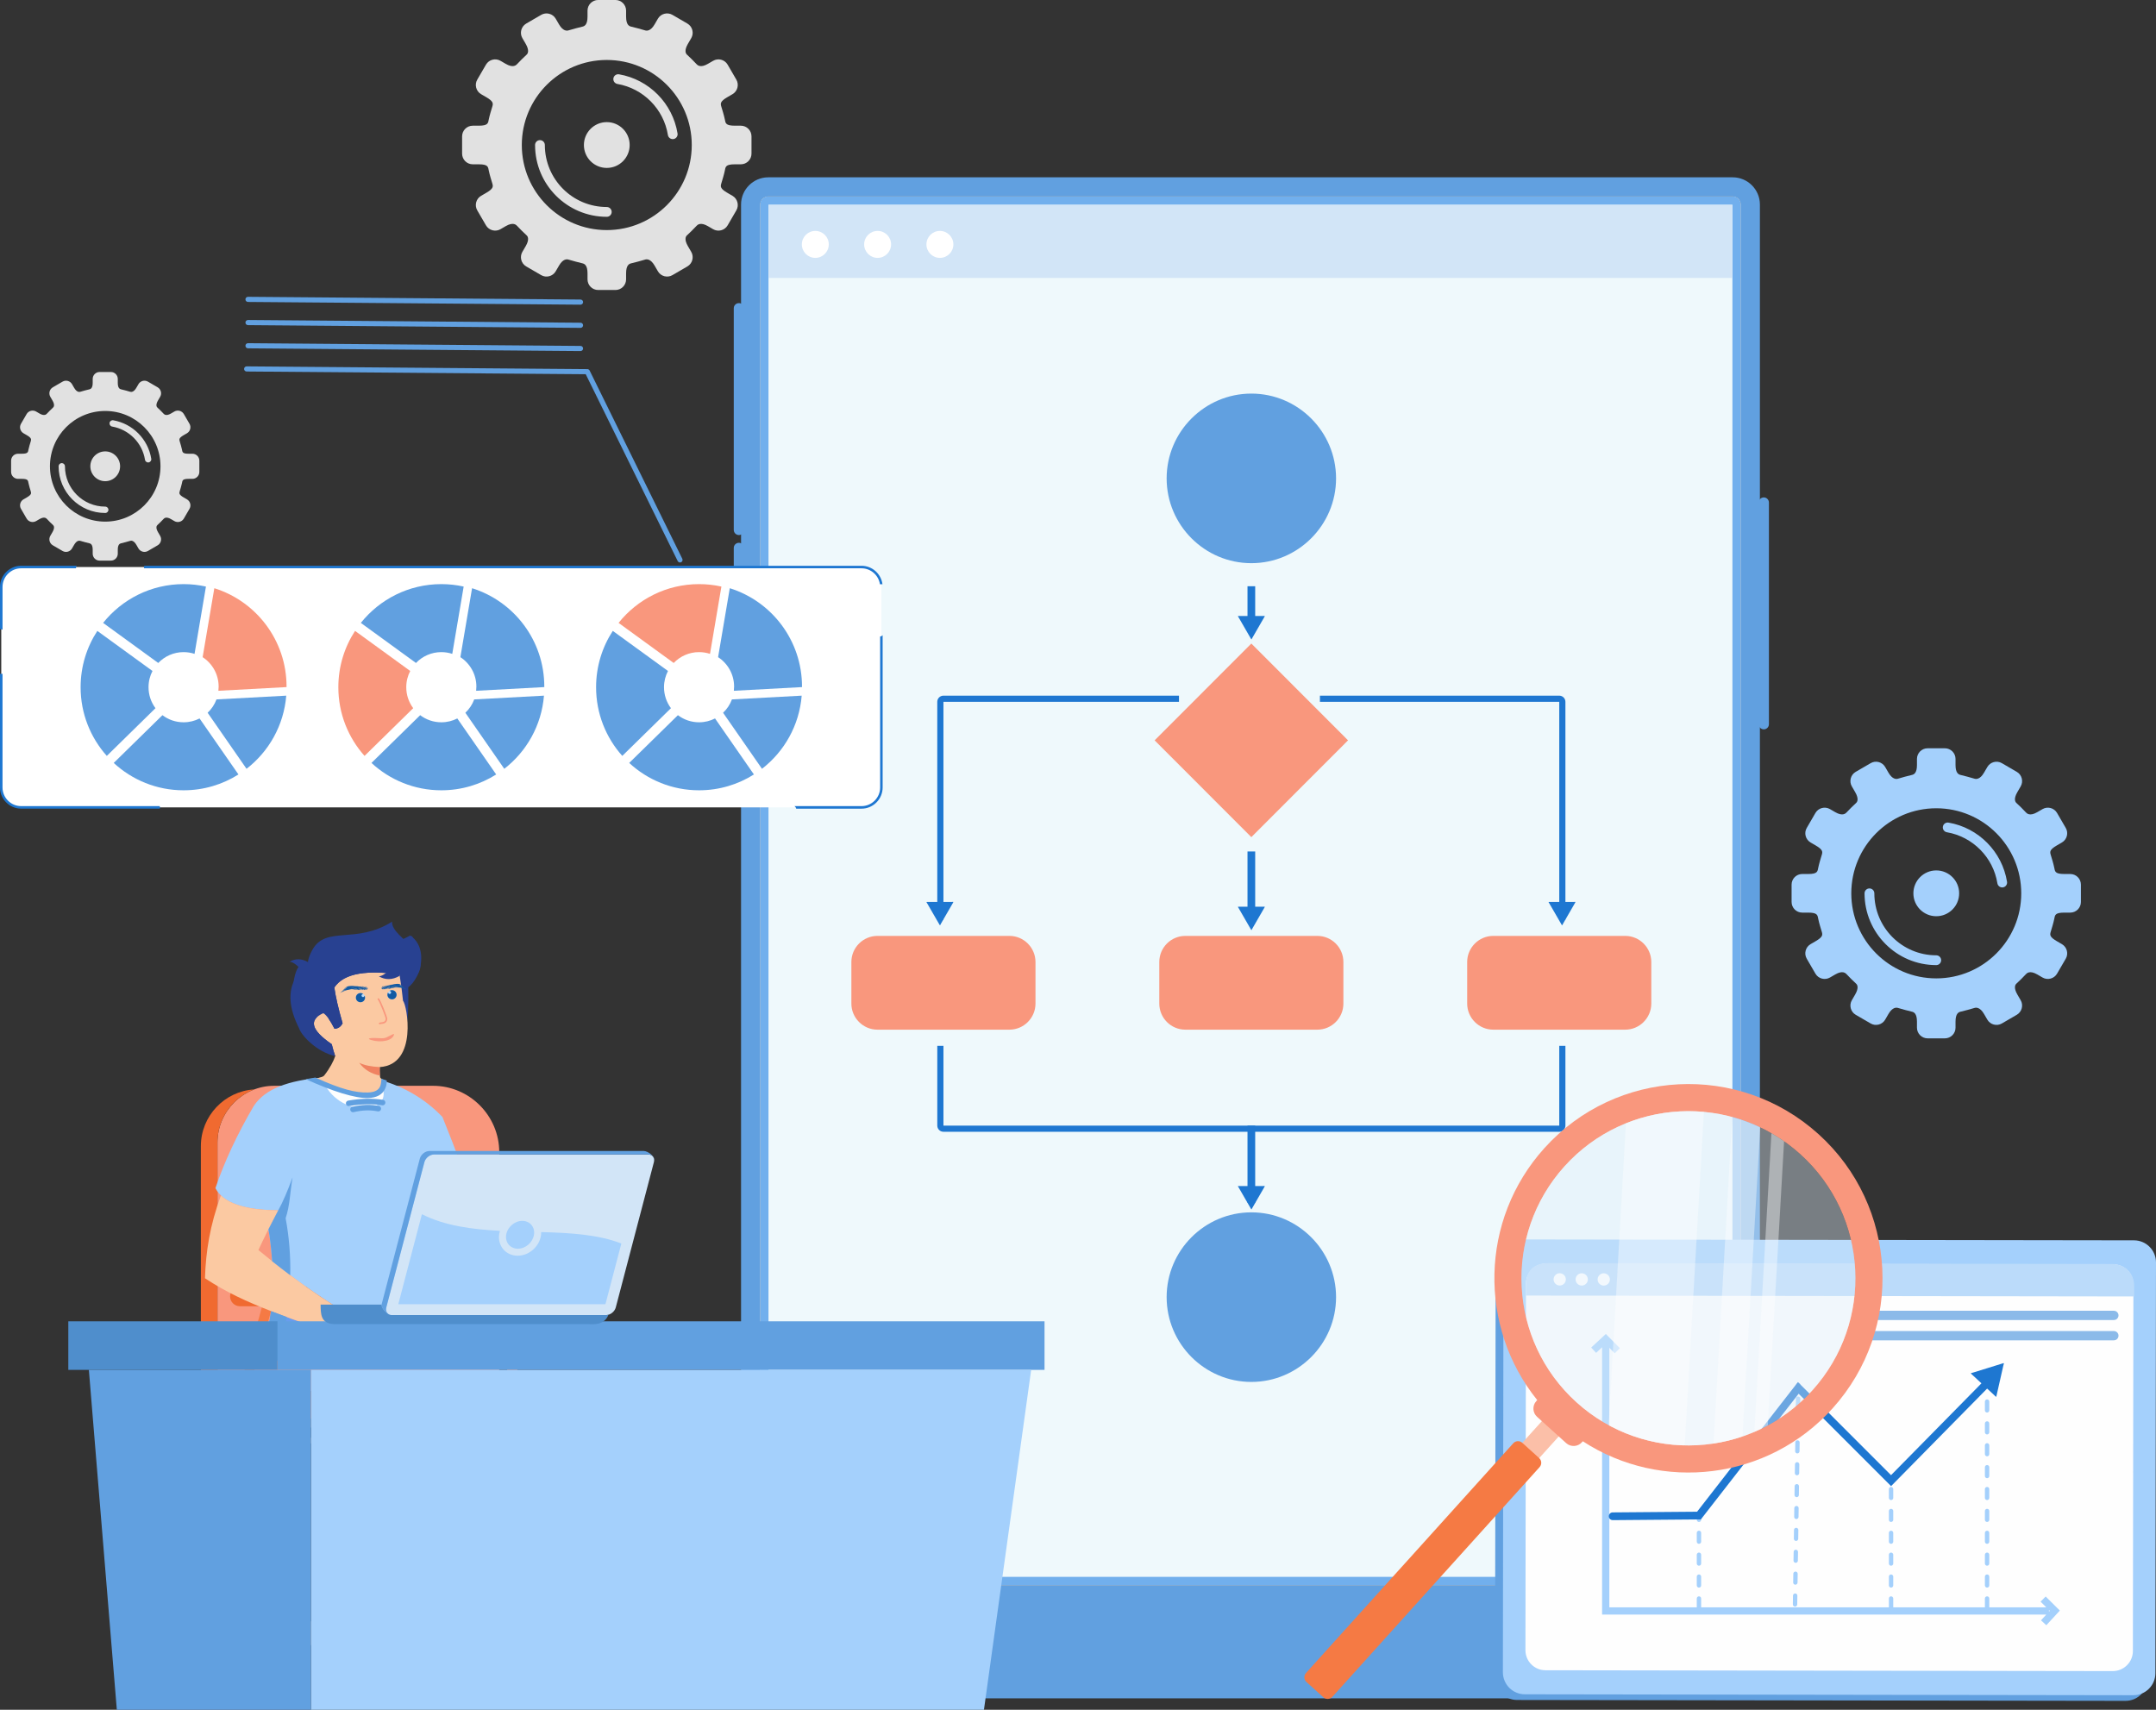 <svg width="406" height="322" viewBox="0 0 406 322" fill="none" xmlns="http://www.w3.org/2000/svg">
<rect x="0" y="0" width="406" height="322" fill="#333333" stroke="none"/>
<g clip-path="url(#clip0_587_697)">
<path fill-rule="evenodd" clip-rule="evenodd" d="M326.295 319.838H144.665C141.85 319.838 139.549 317.532 139.549 314.717V38.515C139.549 35.698 141.853 33.394 144.665 33.394H326.295C329.109 33.394 331.41 35.7 331.41 38.515V314.717C331.41 317.535 329.107 319.838 326.295 319.838ZM144.665 298.544H326.295C327.131 298.544 327.816 297.861 327.816 297.021V38.515C327.816 37.678 327.131 36.992 326.295 36.992H144.665C143.828 36.992 143.143 37.678 143.143 38.515V297.024C143.143 297.861 143.828 298.547 144.665 298.547V298.544Z" fill="#61A0E0"/>
<path fill-rule="evenodd" clip-rule="evenodd" d="M326.295 298.544H144.665C143.828 298.544 143.143 297.861 143.143 297.021V38.515C143.143 37.678 143.828 36.992 144.665 36.992H326.295C327.131 36.992 327.816 37.678 327.816 38.515V297.024C327.816 297.861 327.131 298.547 326.295 298.547V298.544Z" fill="white"/>
<path fill-rule="evenodd" clip-rule="evenodd" d="M326.295 298.544H144.665C143.828 298.544 143.143 297.861 143.143 297.021V38.515C143.143 37.678 143.828 36.992 144.665 36.992H326.295C327.131 36.992 327.816 37.678 327.816 38.515V297.024C327.816 297.861 327.131 298.547 326.295 298.547V298.544Z" fill="#71AFED"/>
<path d="M326.235 38.57H144.719V296.964H326.235V38.57Z" fill="#EFF9FC"/>
<path d="M326.235 38.57H144.719V52.343H326.235V38.57Z" fill="#D2E5F7"/>
<path fill-rule="evenodd" clip-rule="evenodd" d="M176.996 43.487C175.593 43.487 174.459 44.625 174.459 46.027C174.459 47.428 175.593 48.566 176.996 48.566C178.398 48.566 179.532 47.428 179.532 46.027C179.532 44.625 178.396 43.487 176.996 43.487ZM153.533 43.487C152.133 43.487 150.997 44.625 150.997 46.027C150.997 47.428 152.133 48.566 153.533 48.566C154.933 48.566 156.07 47.428 156.07 46.027C156.07 44.625 154.933 43.487 153.533 43.487ZM165.266 43.487C163.863 43.487 162.729 44.625 162.729 46.027C162.729 47.428 163.863 48.566 165.266 48.566C166.668 48.566 167.802 47.428 167.802 46.027C167.802 44.625 166.668 43.487 165.266 43.487Z" fill="white"/>
<path fill-rule="evenodd" clip-rule="evenodd" d="M138.177 58.05V99.801C138.177 100.332 138.611 100.765 139.14 100.765H139.142C139.674 100.765 140.105 100.332 140.105 99.801V58.05C140.105 57.518 139.674 57.086 139.142 57.086H139.14C138.611 57.086 138.177 57.518 138.177 58.05Z" fill="#61A0E0"/>
<path fill-rule="evenodd" clip-rule="evenodd" d="M138.177 103.187V144.94C138.177 145.469 138.611 145.904 139.14 145.904H139.142C139.674 145.904 140.105 145.469 140.105 144.94V103.187C140.105 102.658 139.674 102.223 139.142 102.223H139.14C138.611 102.223 138.177 102.658 138.177 103.187Z" fill="#61A0E0"/>
<path fill-rule="evenodd" clip-rule="evenodd" d="M331.182 94.64V136.393C331.182 136.922 331.611 137.357 332.145 137.357C332.673 137.357 333.108 136.922 333.108 136.393V94.64C333.108 94.111 332.676 93.676 332.145 93.676C331.614 93.676 331.182 94.111 331.182 94.64Z" fill="#61A0E0"/>
<path fill-rule="evenodd" clip-rule="evenodd" d="M96.471 242.291H113.997C115.017 242.291 115.851 243.126 115.851 244.144C115.851 245.166 115.017 246 113.997 246H96.471C95.451 246 94.617 245.166 94.617 244.144C94.617 243.123 95.451 242.291 96.471 242.291Z" fill="#F06A30"/>
<path fill-rule="evenodd" clip-rule="evenodd" d="M89.067 306.535C90.763 306.535 92.138 307.909 92.138 309.609C92.138 311.308 90.763 312.682 89.067 312.682C87.372 312.682 85.997 311.306 85.997 309.609C85.997 307.912 87.372 306.535 89.067 306.535ZM49.638 306.535C49.598 306.54 49.559 306.535 49.519 306.54C50.616 307.124 51.363 308.908 51.363 309.609C51.363 310.309 51.363 309.75 51.358 309.82H85.608C85.603 309.75 85.6 310.307 85.6 309.609C85.6 308.911 86.347 307.124 87.444 306.54C87.405 306.54 87.365 306.54 87.325 306.535L70.534 304.433L71.338 268.84H85.697C87.151 268.84 88.343 267.647 88.343 266.191V265.565C85.439 265.694 82.932 265.774 75.027 265.803C67.521 265.833 60.705 265.821 48.673 265.764V266.191C48.673 267.647 49.861 268.84 51.318 268.84H65.62L66.424 304.287L49.636 306.535H49.638ZM47.893 306.535C49.588 306.535 50.964 307.909 50.964 309.609C50.964 311.308 49.588 312.682 47.893 312.682C46.198 312.682 44.823 311.306 44.823 309.609C44.823 307.912 46.198 306.535 47.893 306.535Z" fill="#87644E"/>
<path fill-rule="evenodd" clip-rule="evenodd" d="M51.636 204.484H81.527C88.395 204.484 94.014 210.106 94.014 216.982V262.057H40.949V215.183C40.949 209.299 45.759 204.484 51.639 204.484H51.636Z" fill="#F9977D"/>
<path fill-rule="evenodd" clip-rule="evenodd" d="M40.946 262.057V215.183C40.946 210.613 43.845 206.69 47.893 205.164C42.299 205.487 37.826 210.168 37.826 215.846V267.175H107.477C110.909 267.175 110.885 262.054 107.502 262.054H40.946V262.057Z" fill="#F06A30"/>
<path fill-rule="evenodd" clip-rule="evenodd" d="M45.18 242.291H64.538C65.558 242.291 66.392 243.126 66.392 244.144C66.392 245.166 65.558 246 64.538 246H45.18C44.16 246 43.326 245.166 43.326 244.144C43.326 243.123 44.16 242.291 45.18 242.291Z" fill="#F06A30"/>
<path fill-rule="evenodd" clip-rule="evenodd" d="M51.294 246L46.836 262.057H44.912L49.37 246H51.294Z" fill="#F57A44"/>
<path fill-rule="evenodd" clip-rule="evenodd" d="M100.753 246L96.295 262.057H94.372L98.832 246H100.753Z" fill="#F06A30"/>
<path fill-rule="evenodd" clip-rule="evenodd" d="M48.012 271.623C45.833 270.659 43.919 270.706 41.559 270.46C40.234 271.461 41.616 272.46 42.808 272.681C45.821 273.24 47.327 273.521 47.327 273.521L49.631 272.502C55.391 272.333 60.229 271.64 65.95 270.877C66.248 270.84 66.459 270.567 66.419 270.266C66.379 269.968 66.106 269.757 65.808 269.794C60.959 270.44 57.315 270.929 54.875 271.26C53.793 271.404 48.688 271.526 48.012 271.62V271.623Z" fill="#87644E"/>
<path fill-rule="evenodd" clip-rule="evenodd" d="M64.108 310.178C63.855 311.42 62.758 312.357 61.443 312.357C60.127 312.357 59.03 311.42 58.777 310.178H64.108Z" fill="#87644E"/>
<path fill-rule="evenodd" clip-rule="evenodd" d="M78.184 310.178C77.933 311.42 76.834 312.357 75.518 312.357C74.203 312.357 73.106 311.42 72.853 310.178H78.184Z" fill="#87644E"/>
<path fill-rule="evenodd" clip-rule="evenodd" d="M66.992 203.201C70.812 203.201 73.91 204.71 73.91 206.566C73.91 208.422 70.812 209.93 66.992 209.93C63.172 209.93 60.075 208.422 60.075 206.566C60.075 204.71 63.172 203.201 66.992 203.201Z" fill="#FEFEFE"/>
<path fill-rule="evenodd" clip-rule="evenodd" d="M81.48 249.427L70.49 250.162C64.94 247.451 58.258 243.103 51.249 237.525C51.06 235.013 50.827 233.01 50.549 231.517C51.11 230.401 51.728 229.209 52.398 227.937C45.93 227.897 41.986 226.503 40.564 223.76C42.294 218.691 44.711 213.515 47.819 208.233C49.993 205.015 54.287 203.492 60.626 202.928C63.2 210.964 75.766 210.27 71.299 203.308C76.029 204.578 80.035 206.926 83.319 210.355C86.146 217.322 87.869 222.187 88.489 224.945C85.421 227.097 83.51 228.227 80.768 228.863C79.537 234.807 80.574 238.067 81.478 249.427H81.48Z" fill="#A4D0FC"/>
<path fill-rule="evenodd" clip-rule="evenodd" d="M49.407 254.168C50.169 251.84 50.718 249.422 51.05 246.92C56.2 248.915 62.09 250.841 69.537 253.785L68.531 257.621C57.28 257.989 50.904 256.836 49.407 254.168Z" fill="#699DEE"/>
<path fill-rule="evenodd" clip-rule="evenodd" d="M69.537 253.785C62.09 250.841 56.201 248.915 51.05 246.92C46.513 245.161 42.547 243.344 38.598 240.73C38.762 235.681 39.514 230.797 41.601 225.134C43.517 226.97 47.116 227.904 52.398 227.937C50.869 230.829 49.623 233.323 48.66 235.418C56.605 242.01 64.26 247.116 70.487 250.16L69.537 253.785Z" fill="#FBC9A2"/>
<path fill-rule="evenodd" clip-rule="evenodd" d="M87.501 225.618C88.075 227.626 88.606 229.48 89.095 231.182H79.477C79.549 230.414 79.646 229.728 79.772 229.122C82.22 228.555 84.796 227.388 87.501 225.616V225.618Z" fill="#FBC9A2"/>
<path fill-rule="evenodd" clip-rule="evenodd" d="M52.398 227.939C53.247 226.401 54.145 224.331 55.094 221.732C54.585 224.761 54.61 226.94 53.788 229.43C54.453 232.951 54.726 236.541 54.659 240.164C53.532 239.319 52.396 238.44 51.249 237.528C51.06 235.018 50.827 233.013 50.549 231.52C51.11 230.404 51.728 229.211 52.398 227.939ZM81.751 228.545C81.08 228.781 80.423 228.973 79.772 229.124C80.018 225.273 80.182 222.088 80.256 219.571C80.996 223.288 81.495 226.279 81.751 228.545ZM49.407 254.168C50.169 251.84 50.718 249.422 51.05 246.92C52.006 247.288 52.984 247.658 53.994 248.028C53.589 250.766 53.011 253.512 52.276 256.237C50.837 255.698 49.879 255.007 49.407 254.165V254.168Z" fill="#61A0E0"/>
<path fill-rule="evenodd" clip-rule="evenodd" d="M74.26 196.177C66.975 198.818 62.301 199.074 60.239 196.942C58.144 196.455 56.776 194.594 56.141 191.364C53.972 186.44 55.828 178.573 58.876 182.472C61.398 176.009 71.52 179.756 77.226 176.173C80.691 178.439 79.373 184.039 76.883 185.933C76.983 192.376 76.628 195.817 74.257 196.18L74.26 196.177Z" fill="#284191"/>
<path fill-rule="evenodd" clip-rule="evenodd" d="M57.231 183.172C58.017 182.563 58.27 181.9 57.993 181.182C56.784 180.501 55.635 180.479 54.542 181.115C55.205 181.155 56.101 181.84 57.231 183.175V183.172Z" fill="#284191"/>
<path fill-rule="evenodd" clip-rule="evenodd" d="M62.584 184.174C61.212 183.629 60.172 183.813 59.469 184.718C59.524 186.778 60.594 190.92 62.232 191.826C62.517 191.625 62.45 187.267 62.587 184.174H62.584Z" fill="#284191"/>
<path fill-rule="evenodd" clip-rule="evenodd" d="M63.101 182.183C60.78 183.311 60.015 184.328 60.802 185.235C64.304 185.751 67.655 185.374 70.859 184.099C68.928 184.28 66.342 183.642 63.098 182.183H63.101Z" fill="#284191"/>
<path fill-rule="evenodd" clip-rule="evenodd" d="M76.719 185.659C74.093 183.003 69.137 182.683 62.306 185.18C57.985 184.106 57.012 182.109 58.839 178.856C61.418 174.262 67 177.895 73.838 173.571C73.577 176.931 83.756 179.81 76.719 185.662V185.659Z" fill="#284191"/>
<path fill-rule="evenodd" clip-rule="evenodd" d="M60.293 187.918C62.105 187.53 61.934 191.257 61.797 193.104C61.529 196.736 57.439 188.524 60.293 187.918Z" fill="#FBC9A2"/>
<path fill-rule="evenodd" clip-rule="evenodd" d="M58.119 203.189C59.122 203.261 60.76 202.916 61.041 202.558C62.108 201.201 62.847 199.785 63.123 198.893C62.914 198.299 62.696 197.551 62.47 196.644C58.603 194.013 58.075 192.07 60.884 190.808C61.45 191.126 62.155 192.105 62.994 193.745C63.664 193.717 64.173 193.374 64.518 192.714C63.719 189.946 63.2 187.697 62.959 185.97C64.865 183.135 69.32 182.73 75.223 183.495C75.496 185.068 75.722 186.733 75.895 188.492C76.63 189.168 78.767 200.501 71.517 200.96C71.47 201.79 71.547 202.806 71.599 202.921C71.683 203.102 71.981 203.273 72.396 203.42C72.51 207.281 67.715 207.304 58.119 203.189Z" fill="#FBC9A2"/>
<path fill-rule="evenodd" clip-rule="evenodd" d="M75.22 183.495C69.318 182.73 64.863 183.135 62.957 185.97C63.197 187.697 63.716 189.945 64.515 192.713C64.17 193.374 63.661 193.717 62.991 193.745C62.152 192.105 61.447 191.123 60.882 190.808C58.072 192.07 58.601 194.013 62.468 196.644C62.696 197.551 62.914 198.302 63.12 198.893C59.641 198.113 56.729 194.999 56.32 193.65C52.262 185.642 56.786 182.26 59.209 181.025C60.279 173.097 71.78 180.106 77.546 176.282C79.837 179.45 77.005 183.423 75.22 183.493V183.495Z" fill="#284191"/>
<path fill-rule="evenodd" clip-rule="evenodd" d="M67.638 200.145C68.581 200.612 69.874 200.883 71.515 200.96C71.482 201.514 71.507 202.158 71.542 202.555C69.891 202.235 68.588 201.435 67.635 200.145H67.638Z" fill="#F08261"/>
<path fill-rule="evenodd" clip-rule="evenodd" d="M74.379 181.542C75.27 182.228 75.555 182.978 75.24 183.793C73.875 184.561 72.575 184.586 71.343 183.868C72.093 183.826 73.106 183.05 74.381 181.542H74.379Z" fill="#284191"/>
<path fill-rule="evenodd" clip-rule="evenodd" d="M57.583 203.236C62.644 205.549 66.886 206.851 69.286 206.789C70.08 206.769 70.743 206.62 71.274 206.345C71.842 206.049 72.257 205.617 72.515 205.048C72.736 204.561 72.84 204.168 72.825 203.492L71.812 203.144C71.825 203.661 71.726 204.275 71.572 204.615C71.413 204.966 71.155 205.236 70.797 205.418C70.408 205.622 69.894 205.733 69.261 205.748C67.017 205.805 64.297 205.174 59.385 202.928L57.583 203.236Z" fill="#61A0E0"/>
<path fill-rule="evenodd" clip-rule="evenodd" d="M71.974 208.156C72.257 208.201 72.522 208.009 72.567 207.726C72.612 207.44 72.421 207.174 72.135 207.13C71.142 206.973 70.095 206.906 69 206.931C67.903 206.956 66.757 207.07 65.565 207.274C65.282 207.324 65.091 207.594 65.141 207.875C65.188 208.158 65.459 208.347 65.741 208.3C66.891 208.101 67.985 207.989 69.023 207.967C70.06 207.942 71.046 208.004 71.974 208.151V208.156Z" fill="#61A0E0"/>
<path fill-rule="evenodd" clip-rule="evenodd" d="M71.132 209.304C71.413 209.363 71.691 209.182 71.75 208.901C71.81 208.621 71.631 208.345 71.348 208.283C70.594 208.124 69.795 208.054 68.958 208.079C68.127 208.106 67.258 208.223 66.352 208.432C66.072 208.496 65.898 208.775 65.962 209.055C66.027 209.334 66.307 209.51 66.585 209.448C67.427 209.254 68.231 209.142 68.988 209.12C69.74 209.098 70.457 209.16 71.135 209.301L71.132 209.304Z" fill="#61A0E0"/>
<path fill-rule="evenodd" clip-rule="evenodd" d="M67.918 187.016C67.442 186.996 67.037 187.366 67.017 187.844C66.995 188.323 67.365 188.726 67.844 188.748C68.323 188.768 68.725 188.398 68.747 187.921C68.77 187.441 68.397 187.039 67.921 187.016H67.918Z" fill="#BBDBFA"/>
<path fill-rule="evenodd" clip-rule="evenodd" d="M67.841 188.751C67.362 188.731 66.992 188.323 67.015 187.846C67.035 187.369 67.439 186.999 67.918 187.019C68.119 187.026 68.3 187.106 68.442 187.225L68.375 187.213C68.221 187.205 68.09 187.327 68.082 187.481C68.077 187.637 68.196 187.767 68.35 187.777C68.504 187.782 68.635 187.662 68.643 187.506V187.476C68.715 187.61 68.752 187.762 68.745 187.926C68.725 188.403 68.318 188.773 67.841 188.753V188.751Z" fill="#125AA3"/>
<path fill-rule="evenodd" clip-rule="evenodd" d="M68.832 186.392C68.851 186.41 68.869 186.42 68.886 186.437C68.859 186.36 68.76 186.258 68.72 186.199C68.76 186.228 68.782 186.238 68.824 186.286C68.859 186.328 68.881 186.373 68.909 186.425C68.909 186.365 68.886 186.325 68.879 186.273C68.909 186.313 68.933 186.39 68.941 186.44C68.928 186.266 68.923 186.278 68.846 186.117C68.923 186.161 68.983 186.318 69 186.405C69.018 186.368 69.015 186.315 69.013 186.268C69.047 186.325 69.047 186.355 69.05 186.412L69.092 186.348C69.087 186.39 69.075 186.4 69.07 186.432C69.152 186.363 69.291 186.132 69.268 186.017C69.256 186.067 69.226 186.161 69.201 186.189C69.206 186.107 69.231 186.012 69.211 185.918C69.191 185.98 69.201 186.062 69.189 186.129C69.177 186.196 69.154 186.276 69.124 186.318C69.142 186.176 69.177 186.06 69.129 185.908V185.945C69.129 186.02 69.137 186.099 69.124 186.171C69.1 186.042 69.105 185.92 68.99 185.828C69.018 185.881 69.043 185.913 69.067 185.975C69.005 185.918 68.978 185.809 68.881 185.804C68.926 185.851 68.968 185.881 69.015 185.948C69.052 186 69.109 186.092 69.092 186.161C69.015 185.925 68.874 185.809 68.71 185.774C68.755 185.794 68.899 185.886 68.913 185.943V185.955C68.906 186.02 68.901 185.898 68.911 185.968C68.943 185.99 68.983 186.042 69.005 186.079C69.02 186.102 69.035 186.132 69.045 186.161C69.05 186.174 69.057 186.201 69.06 186.214C69.06 186.228 69.06 186.226 69.06 186.238V186.256C69.003 186.099 68.946 186.015 68.832 185.93C68.762 185.878 68.603 185.794 68.514 185.786C68.514 185.786 68.519 185.786 68.521 185.786L68.598 185.818C68.782 185.903 68.963 186.002 69.03 186.228C69.02 186.219 69.03 186.228 69.013 186.211C69.008 186.206 69.008 186.204 69.003 186.196C68.961 186.132 68.916 186.064 68.861 186.012C68.799 185.955 68.725 185.9 68.663 185.868C68.578 185.826 68.313 185.744 68.181 185.766C68.221 185.761 68.472 185.823 68.514 185.838C68.606 185.871 68.727 185.915 68.799 186.005C68.76 185.997 68.72 185.973 68.683 185.955C68.449 185.868 68.045 185.737 67.809 185.761C67.955 185.784 68.169 185.838 68.283 185.896L68.191 185.881C68.216 185.891 68.238 185.905 68.266 185.915C68.293 185.925 68.313 185.933 68.34 185.948C68.467 186.01 68.66 186.124 68.737 186.253C68.703 186.223 68.66 186.196 68.621 186.166C68.578 186.137 68.541 186.112 68.496 186.082C68.415 186.032 68.325 185.975 68.236 185.938C68.05 185.861 67.871 185.796 67.665 185.764C67.692 185.774 67.722 185.781 67.747 185.809C67.581 185.809 67.3 185.692 66.883 185.697C66.975 185.724 67.124 185.727 67.226 185.751L67.32 185.781C67.265 185.786 67.082 185.749 67.01 185.739C66.65 185.692 66.427 185.657 66.037 185.682C65.789 185.699 65.558 185.712 65.314 185.831C65.158 185.908 65.012 186 64.885 186.114C64.838 186.156 64.818 186.186 64.781 186.224C64.878 186.169 65.086 185.938 65.305 185.878C64.977 186.094 64.719 186.286 64.498 186.561C64.56 186.517 64.644 186.425 64.714 186.368C64.791 186.303 64.868 186.241 64.947 186.179C65.091 186.072 65.327 185.92 65.513 185.863C65.473 185.901 65.357 185.965 65.3 186.002C64.897 186.263 64.51 186.559 64.163 186.887C64.121 186.927 64.041 187.024 64.009 187.046C64.049 187.029 64.195 186.899 64.245 186.857C64.505 186.656 64.751 186.472 65.076 186.358C64.994 186.432 64.411 186.706 64.232 186.889L64.731 186.601C64.883 186.519 65.141 186.39 65.31 186.358C65.116 186.407 64.374 186.797 64.227 186.937C64.307 186.904 64.418 186.832 64.505 186.788C64.605 186.735 64.704 186.688 64.808 186.643C65.017 186.554 65.24 186.474 65.466 186.43C65.769 186.37 66.059 186.358 66.357 186.373C66.441 186.373 66.558 186.39 66.637 186.385C66.588 186.358 66.441 186.355 66.387 186.353C66.216 186.335 66.042 186.335 65.868 186.34C65.799 186.345 65.657 186.37 65.6 186.365C65.803 186.301 65.967 186.31 66.144 186.276C66.126 186.276 66.136 186.276 66.121 186.276C66.104 186.271 66.114 186.276 66.099 186.266C66.208 186.248 66.421 186.276 66.523 186.296C66.647 186.315 66.893 186.397 66.906 186.4C66.876 186.378 66.846 186.368 66.821 186.345L67.119 186.397L66.752 186.283C66.824 186.288 66.923 186.32 66.995 186.335C67.082 186.353 67.263 186.385 67.342 186.41C67.439 186.442 67.613 186.455 67.71 186.452C67.675 186.435 67.556 186.407 67.504 186.392L67.305 186.335C67.268 186.323 67.236 186.318 67.203 186.303C67.109 186.261 67.012 186.231 66.918 186.199C66.744 186.142 66.243 186.022 66.067 186.084C66.295 185.997 66.779 186.117 66.953 186.174L67.355 186.313C67.392 186.32 67.419 186.335 67.454 186.348C67.551 186.38 67.653 186.417 67.752 186.44L67.744 186.42V186.415C67.744 186.415 67.744 186.415 67.742 186.41C67.742 186.41 67.742 186.41 67.742 186.405C67.777 186.425 67.881 186.457 67.928 186.462C67.829 186.375 67.588 186.318 67.501 186.209C67.583 186.228 67.685 186.296 67.762 186.34C67.789 186.358 67.816 186.365 67.844 186.38C67.774 186.271 67.64 186.184 67.536 186.117L67.417 186.055C67.514 186.055 67.633 186.142 67.707 186.201C67.784 186.261 67.849 186.335 67.916 186.405C67.923 186.412 67.921 186.41 67.931 186.42C67.943 186.432 67.938 186.425 67.95 186.43L67.854 186.283C67.871 186.313 68 186.43 68.007 186.469C67.988 186.39 67.933 186.33 67.896 186.268L67.953 186.308C67.856 186.159 67.633 186.062 67.494 185.975C67.628 185.982 67.878 186.156 67.973 186.273C68.017 186.328 68.05 186.4 68.094 186.445L68.045 186.328C68.045 186.328 68.05 186.328 68.052 186.333L68.122 186.405C68.062 186.258 67.983 186.179 67.888 186.092C67.928 186.097 67.96 186.122 67.993 186.151C68.022 186.176 68.052 186.209 68.079 186.241C68.134 186.31 68.181 186.387 68.221 186.474C68.226 186.437 68.196 186.373 68.181 186.328C68.209 186.333 68.186 186.328 68.211 186.34C68.253 186.365 68.283 186.425 68.31 186.462L68.288 186.373L68.355 186.462C68.338 186.38 68.308 186.335 68.285 186.266C68.338 186.298 68.362 186.36 68.392 186.422C68.397 186.392 68.385 186.348 68.372 186.313L68.447 186.38C68.467 186.405 68.487 186.432 68.504 186.457C68.479 186.378 68.442 186.338 68.405 186.278C68.482 186.323 68.514 186.392 68.573 186.472C68.554 186.38 68.479 186.246 68.424 186.194C68.506 186.201 68.571 186.417 68.613 186.46L68.606 186.365C68.606 186.365 68.608 186.365 68.621 186.383L68.675 186.472L68.663 186.35C68.698 186.38 68.703 186.422 68.73 186.467C68.727 186.462 68.725 186.368 68.705 186.313C68.722 186.318 68.707 186.313 68.73 186.328C68.767 186.36 68.784 186.412 68.819 186.445L68.777 186.353C68.789 186.358 68.782 186.353 68.797 186.36L68.841 186.395L68.832 186.392Z" fill="#125AA3"/>
<path fill-rule="evenodd" clip-rule="evenodd" d="M73.858 186.474C74.337 186.494 74.706 186.899 74.684 187.379C74.664 187.856 74.26 188.226 73.781 188.206C73.302 188.186 72.934 187.781 72.954 187.302C72.974 186.822 73.379 186.454 73.855 186.474H73.858Z" fill="#BBDBFA"/>
<path fill-rule="evenodd" clip-rule="evenodd" d="M73.781 188.206C74.26 188.229 74.662 187.856 74.684 187.379C74.704 186.902 74.334 186.497 73.855 186.474C73.657 186.464 73.468 186.524 73.317 186.631L73.384 186.623C73.537 186.631 73.659 186.763 73.652 186.919C73.644 187.073 73.513 187.195 73.359 187.187C73.205 187.18 73.083 187.048 73.091 186.894V186.862C73.011 186.989 72.959 187.138 72.952 187.299C72.929 187.776 73.302 188.181 73.778 188.204L73.781 188.206Z" fill="#125AA3"/>
<path fill-rule="evenodd" clip-rule="evenodd" d="M72.217 186.298C72.2 186.315 72.187 186.328 72.172 186.35C72.19 186.271 72.269 186.159 72.299 186.094C72.267 186.127 72.247 186.139 72.217 186.191C72.19 186.236 72.172 186.283 72.153 186.338C72.148 186.278 72.165 186.238 72.167 186.184C72.143 186.223 72.13 186.308 72.128 186.353C72.123 186.179 72.128 186.189 72.182 186.02C72.12 186.072 72.078 186.236 72.071 186.325C72.053 186.288 72.051 186.238 72.048 186.191C72.023 186.251 72.026 186.278 72.028 186.338L71.984 186.276C71.991 186.315 72.004 186.328 72.009 186.358C71.929 186.296 71.785 186.082 71.795 185.965C71.81 186.015 71.845 186.104 71.87 186.132C71.857 186.05 71.827 185.96 71.835 185.863C71.86 185.923 71.857 186.007 71.874 186.072C71.894 186.134 71.922 186.211 71.951 186.251C71.922 186.114 71.882 186 71.912 185.843L71.919 185.881C71.924 185.955 71.922 186.035 71.942 186.104C71.954 185.973 71.937 185.853 72.031 185.749C72.011 185.804 71.989 185.838 71.976 185.903C72.026 185.838 72.041 185.729 72.128 185.712C72.093 185.764 72.058 185.799 72.021 185.871C71.991 185.928 71.949 186.025 71.974 186.092C72.021 185.851 72.138 185.717 72.282 185.664C72.242 185.689 72.123 185.799 72.115 185.856V185.868C72.128 185.93 72.123 185.809 72.12 185.881C72.093 185.908 72.063 185.963 72.046 186.005C72.036 186.03 72.026 186.06 72.019 186.092C72.016 186.104 72.011 186.129 72.011 186.144C72.011 186.159 72.011 186.156 72.011 186.169V186.184C72.048 186.022 72.093 185.933 72.187 185.838C72.244 185.779 72.381 185.677 72.458 185.659L72.453 185.664L72.388 185.707C72.232 185.809 72.081 185.928 72.038 186.156C72.046 186.149 72.038 186.161 72.051 186.139C72.053 186.134 72.056 186.134 72.058 186.124C72.091 186.057 72.123 185.985 72.17 185.925C72.219 185.863 72.282 185.801 72.334 185.764C72.403 185.712 72.636 185.6 72.753 185.607C72.716 185.607 72.5 185.694 72.463 185.714C72.381 185.756 72.279 185.816 72.222 185.91C72.257 185.898 72.289 185.868 72.321 185.848C72.522 185.734 72.87 185.563 73.083 185.563C72.954 185.602 72.768 185.677 72.671 185.746L72.753 185.722C72.731 185.736 72.713 185.751 72.689 185.764C72.666 185.779 72.649 185.789 72.627 185.806C72.517 185.883 72.356 186.015 72.299 186.151C72.326 186.119 72.364 186.087 72.398 186.052C72.433 186.017 72.463 185.987 72.5 185.955C72.57 185.898 72.644 185.831 72.718 185.784C72.88 185.687 73.034 185.605 73.215 185.55C73.19 185.563 73.165 185.575 73.145 185.602C73.294 185.585 73.532 185.438 73.907 185.396C73.828 185.433 73.696 185.451 73.607 185.486L73.525 185.528C73.575 185.528 73.734 185.471 73.798 185.453C74.116 185.366 74.312 185.307 74.662 185.292C74.883 185.282 75.091 185.269 75.32 185.361C75.466 185.421 75.605 185.495 75.727 185.597C75.771 185.635 75.794 185.662 75.828 185.697C75.737 185.652 75.531 185.446 75.332 185.411C75.642 185.592 75.89 185.754 76.111 186.002C76.052 185.965 75.967 185.883 75.903 185.833C75.828 185.776 75.754 185.724 75.674 185.674C75.538 185.582 75.315 185.458 75.143 185.421C75.183 185.453 75.292 185.508 75.347 185.535C75.729 185.751 76.099 186.005 76.439 186.293C76.479 186.328 76.561 186.415 76.59 186.437C76.556 186.42 76.412 186.308 76.365 186.273C76.114 186.102 75.878 185.945 75.578 185.868C75.66 185.93 76.203 186.141 76.379 186.305L75.908 186.069C75.766 186.007 75.526 185.903 75.369 185.891C75.548 185.92 76.243 186.226 76.384 186.35C76.31 186.328 76.203 186.266 76.124 186.231C76.029 186.191 75.938 186.156 75.843 186.122C75.647 186.055 75.441 185.997 75.238 185.98C74.962 185.95 74.702 185.973 74.439 186.017C74.362 186.03 74.26 186.057 74.188 186.06C74.23 186.03 74.362 186.01 74.409 186C74.56 185.968 74.716 185.945 74.87 185.935C74.932 185.93 75.061 185.94 75.111 185.928C74.922 185.886 74.778 185.915 74.62 185.9C74.635 185.9 74.627 185.9 74.639 185.896C74.654 185.888 74.647 185.891 74.657 185.883C74.558 185.878 74.369 185.93 74.28 185.958C74.173 185.992 73.959 186.099 73.947 186.104C73.972 186.079 73.997 186.064 74.016 186.04L73.756 186.124L74.074 185.973C74.009 185.985 73.925 186.027 73.863 186.05C73.786 186.074 73.629 186.127 73.56 186.161C73.478 186.204 73.322 186.233 73.235 186.241C73.264 186.219 73.369 186.179 73.413 186.159L73.587 186.082C73.619 186.064 73.647 186.055 73.674 186.037C73.753 185.985 73.838 185.948 73.922 185.903C74.071 185.826 74.51 185.652 74.672 185.697C74.461 185.632 74.036 185.806 73.89 185.881L73.545 186.062C73.513 186.074 73.49 186.092 73.458 186.107C73.376 186.149 73.289 186.199 73.2 186.231L73.205 186.209C73.205 186.209 73.205 186.209 73.205 186.204V186.199C73.175 186.221 73.083 186.266 73.041 186.273C73.123 186.179 73.332 186.094 73.401 185.975C73.329 186.005 73.245 186.082 73.18 186.132C73.155 186.151 73.133 186.161 73.111 186.181C73.163 186.064 73.274 185.965 73.361 185.883L73.46 185.809C73.374 185.821 73.277 185.92 73.212 185.987C73.15 186.055 73.096 186.134 73.044 186.214C73.039 186.221 73.039 186.221 73.031 186.231C73.019 186.246 73.026 186.236 73.014 186.243L73.088 186.087C73.076 186.119 72.972 186.246 72.967 186.288C72.977 186.209 73.021 186.144 73.049 186.079L72.999 186.122C73.073 185.965 73.262 185.843 73.381 185.741C73.262 185.761 73.053 185.96 72.979 186.087C72.944 186.149 72.919 186.221 72.887 186.273L72.919 186.149L72.915 186.154L72.86 186.233C72.9 186.079 72.962 185.995 73.039 185.898C73.004 185.908 72.977 185.938 72.952 185.968C72.927 185.997 72.902 186.032 72.882 186.067C72.84 186.144 72.805 186.223 72.778 186.315C72.773 186.278 72.79 186.211 72.803 186.169C72.778 186.176 72.8 186.164 72.778 186.184C72.743 186.214 72.721 186.276 72.699 186.315L72.711 186.223L72.659 186.318C72.669 186.233 72.689 186.186 72.706 186.114C72.661 186.154 72.644 186.216 72.624 186.283C72.617 186.253 72.624 186.209 72.634 186.171L72.575 186.248C72.56 186.273 72.545 186.303 72.53 186.328C72.545 186.246 72.575 186.204 72.602 186.139C72.537 186.191 72.515 186.266 72.468 186.348C72.48 186.253 72.532 186.114 72.577 186.057C72.502 186.074 72.465 186.296 72.43 186.34V186.248C72.43 186.248 72.425 186.248 72.416 186.263L72.373 186.363V186.241C72.346 186.276 72.344 186.315 72.324 186.363C72.324 186.358 72.319 186.263 72.334 186.206C72.319 186.214 72.331 186.206 72.314 186.223C72.284 186.261 72.272 186.313 72.244 186.348L72.274 186.251C72.274 186.251 72.269 186.251 72.257 186.261L72.219 186.303L72.217 186.298Z" fill="#125AA3"/>
<path d="M71.487 192.897C71.44 192.897 71.393 192.877 71.363 192.835C71.319 192.768 71.329 192.681 71.393 192.634C71.482 192.564 71.614 192.552 71.783 192.535C72.247 192.487 72.604 192.408 72.629 191.849C72.619 191.541 71.413 188.484 71.152 188.258C71.09 188.204 71.083 188.109 71.137 188.047C71.192 187.985 71.289 187.983 71.348 188.032C71.676 188.318 72.939 191.533 72.927 191.861C72.887 192.726 72.187 192.795 71.812 192.833C71.723 192.843 71.602 192.855 71.572 192.875C71.547 192.89 71.517 192.897 71.487 192.897Z" fill="#F9977D"/>
<path fill-rule="evenodd" clip-rule="evenodd" d="M74.111 194.719C72.296 195.529 72.887 195.621 70.681 195.486C69.909 195.442 68.909 195.558 69.854 195.852C71.758 196.445 73.984 195.996 74.205 194.786L74.113 194.719H74.111Z" fill="#F9977D"/>
<path d="M196.696 248.84H52.254V257.984H196.696V248.84Z" fill="#61A0E0"/>
<path d="M52.254 248.84H12.864V257.984H52.254V248.84Z" fill="#4F8ECC"/>
<path fill-rule="evenodd" clip-rule="evenodd" d="M185.288 322H58.541V257.984H194.181L185.288 322Z" fill="#A4D0FC"/>
<path fill-rule="evenodd" clip-rule="evenodd" d="M22.001 322H58.541V257.984H16.734L22.001 322Z" fill="#61A0E0"/>
<path fill-rule="evenodd" clip-rule="evenodd" d="M122.069 217.419H81.74C80.946 217.419 80.125 218.067 79.916 218.865L72.743 246.219C72.535 247.014 73.014 247.665 73.808 247.665H114.136C114.93 247.665 115.752 247.014 115.96 246.219L123.136 218.865C123.344 218.067 122.865 217.419 122.069 217.419Z" fill="#D2E5F7"/>
<path fill-rule="evenodd" clip-rule="evenodd" d="M74.183 236.777L79.055 218.207C79.263 217.411 80.085 216.763 80.879 216.763H121.21C122.004 216.763 123.421 217.789 123.185 218.579C123.223 217.918 122.768 217.421 122.071 217.421H81.743C80.949 217.421 80.127 218.07 79.919 218.867L72.746 246.222C72.619 246.699 72.743 247.124 73.031 247.387C72.366 246.957 71.733 246.13 71.882 245.563L74.185 236.777H74.183Z" fill="#61A0E0"/>
<path fill-rule="evenodd" clip-rule="evenodd" d="M73.808 247.665H114.136C114.285 247.665 114.434 247.643 114.58 247.601C113.776 249.685 111.597 249.377 110.746 249.37H62.932C60.34 249.258 60.408 247.442 60.373 245.687H71.86C71.822 246.241 72.413 246.987 73.029 247.387C73.222 247.563 73.49 247.668 73.808 247.668V247.665Z" fill="#4F8ECC"/>
<path fill-rule="evenodd" clip-rule="evenodd" d="M79.45 228.667C83.773 230.856 88.886 231.527 94.146 231.798C94.089 231.987 94.041 232.181 94.009 232.379C93.659 234.596 95.223 236.484 97.479 236.484C99.606 236.484 101.532 234.799 101.865 232.705C101.9 232.479 101.917 232.255 101.912 232.034C107.37 232.181 112.644 232.481 117.008 234.188L114.009 245.625H75.002L79.45 228.665V228.667Z" fill="#A4D0FC"/>
<path fill-rule="evenodd" clip-rule="evenodd" d="M98.353 229.922C96.906 229.922 95.551 231.095 95.32 232.543C95.091 233.992 96.079 235.165 97.524 235.165C98.968 235.165 100.326 233.992 100.554 232.543C100.783 231.097 99.797 229.922 98.35 229.922H98.353Z" fill="#A4D0FC"/>
<path fill-rule="evenodd" clip-rule="evenodd" d="M235.644 106.062C244.43 106.062 251.596 98.889 251.596 90.093C251.596 81.297 244.43 74.124 235.644 74.124C226.857 74.124 219.692 81.299 219.692 90.093C219.692 98.886 226.857 106.062 235.644 106.062Z" fill="#61A0E0"/>
<path fill-rule="evenodd" clip-rule="evenodd" d="M235.644 260.255C244.43 260.255 251.596 253.079 251.596 244.286C251.596 235.493 244.43 228.317 235.644 228.317C226.857 228.317 219.692 235.49 219.692 244.286C219.692 253.082 226.857 260.255 235.644 260.255Z" fill="#61A0E0"/>
<path d="M235.642 121.196L217.431 139.426L235.642 157.656L253.852 139.426L235.642 121.196Z" fill="#F9977D"/>
<path fill-rule="evenodd" clip-rule="evenodd" d="M165.233 176.255H190.086C192.786 176.255 194.995 178.466 194.995 181.167V189.001C194.995 191.705 192.786 193.914 190.086 193.914H165.233C162.533 193.914 160.324 191.702 160.324 189.001V181.167C160.324 178.464 162.533 176.255 165.233 176.255Z" fill="#F9977D"/>
<path d="M223.216 176.255H248.069C250.777 176.255 252.976 178.456 252.976 181.167V189.001C252.976 191.712 250.777 193.914 248.069 193.914H223.216C220.508 193.914 218.309 191.712 218.309 189.001V181.167C218.309 178.456 220.508 176.255 223.216 176.255Z" fill="#F9977D"/>
<path fill-rule="evenodd" clip-rule="evenodd" d="M281.196 176.255H306.049C308.749 176.255 310.958 178.466 310.958 181.167V189.001C310.958 191.705 308.747 193.914 306.049 193.914H281.196C278.496 193.914 276.287 191.702 276.287 189.001V181.167C276.287 178.464 278.498 176.255 281.196 176.255Z" fill="#F9977D"/>
<path fill-rule="evenodd" clip-rule="evenodd" d="M177.661 131.011H222.017V132.171H177.661V173.209H176.499V132.171C176.499 131.53 177.018 131.011 177.661 131.011ZM248.558 131.011H293.626C294.267 131.011 294.785 131.53 294.785 132.171V173.209H293.626V132.171H248.558V131.011ZM294.785 196.96V211.982C294.785 212.623 294.267 213.143 293.626 213.143H177.663C177.023 213.143 176.502 212.623 176.502 211.982V196.96H177.663V211.982H293.626V196.96H294.785Z" fill="#1E77D1"/>
<path fill-rule="evenodd" clip-rule="evenodd" d="M236.368 110.405V118.317H234.919V110.405H236.368ZM236.368 160.355V172.95H234.919V160.355H236.368ZM236.368 211.982V226.493H234.919V211.982H236.368Z" fill="#1E77D1"/>
<path fill-rule="evenodd" clip-rule="evenodd" d="M235.84 227.465L236.927 225.579L238.096 223.551C238.252 223.278 238.165 223.362 237.825 223.362H233.313C232.995 223.362 233.114 223.395 233.286 223.69L234.373 225.576L235.542 227.601C235.698 227.877 235.668 227.755 235.84 227.46V227.465Z" fill="#1E77D1"/>
<path fill-rule="evenodd" clip-rule="evenodd" d="M235.84 174.858L236.927 172.972L238.096 170.947C238.252 170.672 238.165 170.759 237.825 170.759H233.313C232.995 170.759 233.114 170.791 233.286 171.089L234.373 172.975L235.542 175C235.698 175.276 235.668 175.157 235.84 174.861V174.858Z" fill="#1E77D1"/>
<path fill-rule="evenodd" clip-rule="evenodd" d="M235.84 120.108L236.927 118.222L238.096 116.195C238.252 115.921 238.165 116.008 237.825 116.008H233.313C232.995 116.008 233.114 116.043 233.286 116.339L234.373 118.225L235.542 120.25C235.698 120.523 235.668 120.404 235.84 120.108Z" fill="#1E77D1"/>
<path fill-rule="evenodd" clip-rule="evenodd" d="M294.339 173.957L295.426 172.071L296.595 170.046C296.754 169.77 296.664 169.857 296.324 169.857H291.812C291.497 169.857 291.616 169.889 291.785 170.187L292.874 172.073L294.041 174.098C294.2 174.374 294.17 174.255 294.339 173.959V173.957Z" fill="#1E77D1"/>
<path fill-rule="evenodd" clip-rule="evenodd" d="M177.189 173.957L178.277 172.071L179.446 170.046C179.604 169.77 179.515 169.857 179.175 169.857H174.663C174.347 169.857 174.464 169.889 174.635 170.187L175.722 172.073L176.892 174.098C177.05 174.374 177.018 174.255 177.189 173.959V173.957Z" fill="#1E77D1"/>
<path fill-rule="evenodd" clip-rule="evenodd" d="M285.674 320.149L400.254 320.318C402.545 320.323 404.402 318.467 404.407 316.173L404.521 238.81C404.526 236.516 402.672 234.658 400.383 234.653L285.8 234.484C283.512 234.484 281.653 236.335 281.65 238.628L281.534 315.992C281.534 318.285 283.383 320.144 285.674 320.149Z" fill="#61A0E0"/>
<path fill-rule="evenodd" clip-rule="evenodd" d="M287.151 319.083L401.731 319.254C404.024 319.254 405.881 317.403 405.886 315.11L406 237.746C406 235.453 404.151 233.594 401.86 233.589L287.28 233.42C284.989 233.415 283.13 235.272 283.127 237.562L283.011 314.929C283.011 317.219 284.86 319.081 287.153 319.083H287.151Z" fill="#A4D0FC"/>
<path fill-rule="evenodd" clip-rule="evenodd" d="M291.03 314.553L397.861 314.712C399.949 314.712 401.647 313.023 401.647 310.931L401.748 241.916C401.753 239.823 400.063 238.126 397.973 238.124L291.144 237.967C289.057 237.962 287.359 239.655 287.359 241.744L287.257 310.762C287.252 312.854 288.943 314.551 291.03 314.553Z" fill="#FEFEFE"/>
<path fill-rule="evenodd" clip-rule="evenodd" d="M287.359 242.027L287.354 243.988L401.887 244.157V242.199C401.892 239.908 400.316 238.047 397.613 238.042L291.651 237.885C288.799 237.88 287.364 239.314 287.362 242.03L287.359 242.027Z" fill="#BBDBFA"/>
<path fill-rule="evenodd" clip-rule="evenodd" d="M300.851 240.952C300.851 241.59 301.368 242.107 302.003 242.109C302.638 242.109 303.16 241.595 303.16 240.956C303.16 240.318 302.643 239.799 302.008 239.796C301.37 239.796 300.851 240.313 300.851 240.952ZM292.559 240.939C292.559 241.578 293.075 242.094 293.711 242.097C294.346 242.097 294.867 241.58 294.867 240.944C294.867 240.308 294.351 239.786 293.713 239.784C293.078 239.784 292.559 240.301 292.559 240.939ZM296.704 240.947C296.704 241.585 297.22 242.104 297.856 242.104C298.491 242.104 299.012 241.588 299.012 240.949C299.012 240.31 298.496 239.794 297.858 239.794C297.223 239.794 296.704 240.308 296.704 240.947Z" fill="white"/>
<path fill-rule="evenodd" clip-rule="evenodd" d="M299.638 253.775L301.914 251.671L302.398 251.223L302.859 251.69L305.041 253.897L304.076 254.861L303.06 253.835V302.699H385.335L384.26 301.633L385.223 300.666L387.425 302.85L387.894 303.313L387.447 303.797L385.345 306.076L384.342 305.151L385.34 304.068H301.693V253.735L300.561 254.781L299.638 253.775ZM385.843 303.201V303.524L386 303.355L385.843 303.201Z" fill="#A4D0FC"/>
<path d="M319.936 303.109C319.707 303.109 319.524 302.925 319.524 302.696V301.047C319.524 300.818 319.707 300.634 319.936 300.634C320.164 300.634 320.348 300.818 320.348 301.047V302.696C320.348 302.925 320.164 303.109 319.936 303.109ZM319.936 298.987C319.707 298.987 319.524 298.803 319.524 298.574V296.927C319.524 296.698 319.707 296.514 319.936 296.514C320.164 296.514 320.348 296.698 320.348 296.927V298.574C320.348 298.8 320.164 298.987 319.936 298.987ZM319.936 294.867C319.707 294.867 319.524 294.683 319.524 294.455V292.805C319.524 292.579 319.707 292.392 319.936 292.392C320.164 292.392 320.348 292.576 320.348 292.805V294.455C320.348 294.683 320.164 294.867 319.936 294.867ZM319.936 290.745C319.707 290.745 319.524 290.561 319.524 290.332V288.685C319.524 288.459 319.707 288.273 319.936 288.273C320.164 288.273 320.348 288.457 320.348 288.685V290.332C320.348 290.559 320.164 290.745 319.936 290.745ZM319.936 286.625C319.707 286.625 319.524 286.441 319.524 286.213V285.269C319.524 285.043 319.707 284.856 319.936 284.856C320.164 284.856 320.348 285.04 320.348 285.269V286.213C320.348 286.439 320.164 286.625 319.936 286.625Z" fill="#A4D0FC"/>
<path d="M338.027 302.562H338.02C337.794 302.557 337.61 302.371 337.615 302.145L337.64 300.495C337.645 300.269 337.829 300.09 338.055 300.09H338.06C338.288 300.095 338.469 300.281 338.464 300.507L338.439 302.157C338.439 302.383 338.256 302.562 338.03 302.562H338.027ZM338.089 298.443H338.082C337.856 298.438 337.672 298.251 337.677 298.025L337.702 296.375C337.707 296.147 337.886 295.973 338.119 295.97C338.347 295.975 338.529 296.162 338.524 296.388L338.499 298.038C338.499 298.264 338.315 298.443 338.089 298.443ZM338.151 294.321H338.144C337.918 294.316 337.734 294.129 337.739 293.903L337.767 292.256C337.767 292.027 337.983 291.808 338.184 291.851C338.412 291.856 338.593 292.042 338.588 292.268L338.561 293.916C338.561 294.142 338.375 294.321 338.151 294.321ZM338.213 290.201H338.208C337.98 290.196 337.799 290.01 337.804 289.783L337.829 288.134C337.829 287.908 338.015 287.729 338.241 287.729H338.246C338.474 287.734 338.655 287.92 338.65 288.146L338.625 289.796C338.625 290.022 338.439 290.201 338.213 290.201ZM338.275 286.081H338.268C338.042 286.076 337.858 285.89 337.863 285.664L337.888 284.014C337.888 283.788 338.074 283.609 338.3 283.609H338.305C338.534 283.614 338.715 283.8 338.71 284.026L338.685 285.676C338.685 285.902 338.499 286.081 338.273 286.081H338.275ZM338.335 281.959H338.33C338.102 281.954 337.92 281.768 337.925 281.542L337.95 279.894C337.95 279.668 338.136 279.489 338.362 279.489H338.37C338.598 279.494 338.779 279.681 338.774 279.907L338.75 281.554C338.75 281.78 338.563 281.959 338.337 281.959H338.335ZM338.397 277.837H338.392C338.164 277.832 337.983 277.646 337.988 277.42L338.012 275.772C338.012 275.546 338.198 275.367 338.424 275.367H338.429C338.655 275.372 338.839 275.559 338.834 275.785L338.809 277.432C338.809 277.658 338.623 277.837 338.397 277.837ZM338.459 273.717H338.454C338.226 273.712 338.045 273.526 338.05 273.3L338.074 271.65C338.074 271.424 338.258 271.245 338.484 271.245H338.491C338.717 271.25 338.901 271.436 338.896 271.663L338.871 273.312C338.866 273.538 338.682 273.717 338.457 273.717H338.459ZM338.519 269.595H338.514C338.285 269.59 338.104 269.404 338.109 269.178L338.134 267.53C338.134 267.302 338.337 267.091 338.551 267.125C338.777 267.13 338.96 267.317 338.956 267.543L338.931 269.19C338.926 269.416 338.742 269.595 338.516 269.595H338.519ZM338.581 265.476H338.576C338.347 265.471 338.166 265.284 338.171 265.058L338.196 263.411C338.196 263.185 338.34 262.998 338.613 263.006C338.839 263.011 339.023 263.197 339.018 263.423L338.993 265.071C338.988 265.297 338.804 265.476 338.578 265.476H338.581ZM338.643 261.356H338.635C338.409 261.351 338.228 261.165 338.233 260.936V260.819C338.238 260.596 338.422 260.417 338.648 260.417H338.655C338.884 260.422 339.062 260.608 339.057 260.837V260.953C339.052 261.177 338.869 261.356 338.643 261.356Z" fill="#A4D0FC"/>
<path d="M356.109 303.109C355.883 303.109 355.699 302.925 355.699 302.696V301.047C355.699 300.818 355.883 300.634 356.109 300.634C356.335 300.634 356.521 300.818 356.521 301.047V302.696C356.521 302.925 356.337 303.109 356.109 303.109ZM356.109 298.987C355.883 298.987 355.699 298.803 355.699 298.574V296.927C355.699 296.698 355.883 296.515 356.109 296.515C356.335 296.515 356.521 296.698 356.521 296.927V298.574C356.521 298.8 356.337 298.987 356.109 298.987ZM356.109 294.867C355.883 294.867 355.699 294.683 355.699 294.455V292.805C355.699 292.579 355.883 292.392 356.109 292.392C356.335 292.392 356.521 292.576 356.521 292.805V294.455C356.521 294.683 356.337 294.867 356.109 294.867ZM356.109 290.745C355.883 290.745 355.699 290.561 355.699 290.333V288.685C355.699 288.459 355.883 288.273 356.109 288.273C356.335 288.273 356.521 288.457 356.521 288.685V290.333C356.521 290.559 356.337 290.745 356.109 290.745ZM356.109 286.625C355.883 286.625 355.699 286.442 355.699 286.213V284.563C355.699 284.335 355.883 284.151 356.109 284.151C356.335 284.151 356.521 284.335 356.521 284.563V286.213C356.521 286.439 356.337 286.625 356.109 286.625ZM356.109 282.503C355.883 282.503 355.699 282.319 355.699 282.091V280.443C355.699 280.215 355.883 280.031 356.109 280.031C356.335 280.031 356.521 280.215 356.521 280.443V282.091C356.521 282.319 356.337 282.503 356.109 282.503Z" fill="#A4D0FC"/>
<path d="M374.195 303.109C373.967 303.109 373.781 302.925 373.781 302.696V301.047C373.781 300.818 373.964 300.634 374.195 300.634C374.426 300.634 374.605 300.818 374.605 301.047V302.696C374.605 302.925 374.421 303.109 374.195 303.109ZM374.195 298.987C373.967 298.987 373.781 298.803 373.781 298.574V296.927C373.781 296.698 373.964 296.514 374.195 296.514C374.426 296.514 374.605 296.698 374.605 296.927V298.574C374.605 298.8 374.421 298.987 374.195 298.987ZM374.195 294.867C373.967 294.867 373.781 294.683 373.781 294.455V292.805C373.781 292.579 373.964 292.392 374.195 292.392C374.426 292.392 374.605 292.576 374.605 292.805V294.455C374.605 294.683 374.421 294.867 374.195 294.867ZM374.195 290.745C373.967 290.745 373.781 290.561 373.781 290.332V288.685C373.781 288.459 373.964 288.273 374.195 288.273C374.426 288.273 374.605 288.457 374.605 288.685V290.332C374.605 290.559 374.421 290.745 374.195 290.745ZM374.195 286.625C373.967 286.625 373.781 286.441 373.781 286.213V284.563C373.781 284.334 373.964 284.151 374.195 284.151C374.426 284.151 374.605 284.334 374.605 284.563V286.213C374.605 286.439 374.421 286.625 374.195 286.625ZM374.195 282.503C373.967 282.503 373.781 282.319 373.781 282.091V280.443C373.781 280.215 373.964 280.031 374.195 280.031C374.426 280.031 374.605 280.215 374.605 280.443V282.091C374.605 282.319 374.421 282.503 374.195 282.503ZM374.195 278.384C373.967 278.384 373.781 278.2 373.781 277.971V276.321C373.781 276.093 373.964 275.909 374.195 275.909C374.426 275.909 374.605 276.093 374.605 276.321V277.971C374.605 278.2 374.421 278.384 374.195 278.384ZM374.195 274.261C373.967 274.261 373.781 274.078 373.781 273.849V272.202C373.781 271.973 373.964 271.789 374.195 271.789C374.426 271.789 374.605 271.973 374.605 272.202V273.849C374.605 274.078 374.421 274.261 374.195 274.261ZM374.195 270.142C373.967 270.142 373.781 269.958 373.781 269.729V268.08C373.781 267.851 373.964 267.667 374.195 267.667C374.426 267.667 374.605 267.851 374.605 268.08V269.729C374.605 269.958 374.421 270.142 374.195 270.142ZM374.195 266.02C373.967 266.02 373.781 265.836 373.781 265.607V263.957C373.781 263.729 373.964 263.545 374.195 263.545C374.426 263.545 374.605 263.729 374.605 263.957V265.607C374.605 265.833 374.421 266.02 374.195 266.02Z" fill="#A4D0FC"/>
<path d="M303.683 286.28C303.286 286.28 302.959 285.96 302.956 285.559C302.956 285.157 303.276 284.829 303.676 284.826L319.581 284.697L338.573 260.28L356.104 277.812L373.677 259.965C373.962 259.676 374.421 259.676 374.704 259.957C374.99 260.24 374.995 260.698 374.712 260.986L356.111 279.879L338.707 262.474L320.293 286.146L303.688 286.283H303.681L303.683 286.28Z" fill="#1E77D1"/>
<path fill-rule="evenodd" clip-rule="evenodd" d="M349.69 246.853H398.067C398.547 246.853 398.939 247.245 398.939 247.725C398.939 248.204 398.547 248.597 398.067 248.597H349.69C349.209 248.597 348.819 248.204 348.819 247.725C348.819 247.245 349.211 246.853 349.69 246.853Z" fill="#8BBAE9"/>
<path d="M398.067 250.672H349.69C349.209 250.672 348.819 251.062 348.819 251.544V251.546C348.819 252.028 349.209 252.419 349.69 252.419H398.067C398.549 252.419 398.939 252.028 398.939 251.546V251.544C398.939 251.062 398.549 250.672 398.067 250.672Z" fill="#8BBAE9"/>
<path fill-rule="evenodd" clip-rule="evenodd" d="M377.253 257.162L376.638 259.887L375.975 262.819C375.886 263.215 375.878 263.058 375.555 262.76L373.505 260.864L371.304 258.824C371.006 258.551 371.147 258.62 371.564 258.491L374.23 257.664L377.097 256.772C377.484 256.65 377.352 256.737 377.256 257.164L377.253 257.162Z" fill="#1E77D1"/>
<path d="M290.509 267.467L283.28 275.481L286.461 278.357L293.69 270.342L290.509 267.467Z" fill="#FBBFA8"/>
<path fill-rule="evenodd" clip-rule="evenodd" d="M342.445 213.587C327.466 200.046 304.359 201.226 290.831 216.219C278.625 229.753 278.397 249.916 289.479 263.672L289.29 263.88C288.526 264.728 288.593 266.047 289.439 266.815L294.939 271.784C295.786 272.549 297.106 272.482 297.873 271.638L298.062 271.429C312.859 281.067 332.87 278.791 345.076 265.257C358.603 250.259 357.427 227.129 342.448 213.587H342.445ZM339.025 217.379C351.912 229.03 352.927 248.935 341.289 261.835C329.65 274.736 309.769 275.75 296.88 264.099C283.993 252.451 282.981 232.546 294.617 219.645C306.255 206.745 326.138 205.731 339.025 217.379Z" fill="#F9977D"/>
<path fill-rule="evenodd" clip-rule="evenodd" d="M289.844 274.597L286.662 271.72C286.173 271.277 285.408 271.315 284.966 271.807L278.374 279.114L278.364 279.124L264.127 294.909H264.122L260.178 299.282L245.937 315.07C245.495 315.562 245.535 316.325 246.023 316.767L249.203 319.644C249.692 320.087 250.456 320.047 250.901 319.558L257.495 312.248L257.503 312.238L271.742 296.452L275.689 292.079L289.928 276.291C290.37 275.799 290.33 275.037 289.841 274.594L289.844 274.597Z" fill="#F57A44"/>
<g opacity="0.4">
<path fill-rule="evenodd" clip-rule="evenodd" d="M294.617 219.645C282.981 232.546 283.993 252.451 296.88 264.099C309.767 275.75 329.65 274.736 341.289 261.835C352.927 248.935 351.912 229.027 339.025 217.379C326.138 205.731 306.257 206.745 294.617 219.645Z" fill="#DFEDFA"/>
</g>
<g opacity="0.4">
<path fill-rule="evenodd" clip-rule="evenodd" d="M332.897 268.445L335.962 214.932C335.185 214.388 334.394 213.886 333.582 213.419L330.358 269.667C331.219 269.3 332.065 268.892 332.894 268.442L332.897 268.445ZM317.263 272.209L320.862 209.398C315.893 208.939 310.849 209.664 306.178 211.55L302.924 268.395C307.402 270.84 312.328 272.102 317.265 272.209H317.263ZM328.136 270.524C326.352 271.136 324.523 271.58 322.671 271.861L326.195 210.36C327.995 210.847 329.76 211.498 331.472 212.315L328.139 270.527L328.136 270.524Z" fill="#FEFEFE"/>
</g>
<path fill-rule="evenodd" clip-rule="evenodd" d="M109.323 56.41C109.591 56.41 109.805 56.631 109.802 56.897C109.802 57.166 109.581 57.379 109.316 57.377L46.699 56.865C46.431 56.86 46.218 56.644 46.22 56.378C46.22 56.11 46.441 55.893 46.707 55.898L109.323 56.41ZM128.487 105.235C128.604 105.473 128.507 105.766 128.266 105.883C128.028 106 127.735 105.901 127.618 105.662L110.299 70.476L46.444 69.964C46.176 69.964 45.962 69.746 45.965 69.48C45.965 69.211 46.185 68.998 46.451 68.998L110.579 69.515C110.765 69.507 110.949 69.604 111.036 69.783L128.487 105.235ZM109.323 65.147C109.591 65.147 109.805 65.365 109.802 65.633C109.802 65.899 109.581 66.113 109.316 66.113L46.699 65.599C46.431 65.599 46.218 65.377 46.22 65.112C46.22 64.846 46.441 64.63 46.707 64.632L109.323 65.147ZM109.323 60.778C109.591 60.778 109.805 60.999 109.802 61.265C109.802 61.531 109.581 61.747 109.316 61.745L46.699 61.231C46.431 61.231 46.218 61.012 46.22 60.744C46.22 60.478 46.441 60.261 46.707 60.264L109.323 60.778Z" fill="#61A0E0"/>
<path d="M3.981 106.787H162.233C164.298 106.787 165.976 108.467 165.976 110.534V148.304C165.976 150.372 164.298 152.051 162.233 152.051H3.981C1.916 152.051 0.238 150.372 0.238 148.304V110.534C0.238 108.467 1.916 106.787 3.981 106.787Z" fill="white"/>
<path fill-rule="evenodd" clip-rule="evenodd" d="M3.981 106.551H14.445C14.346 106.693 14.299 106.855 14.304 107.026H3.981C2.053 107.026 0.477 108.606 0.477 110.534V118.605C0.33 118.508 0.176 118.471 0.002 118.473V110.534C0.002 108.343 1.792 106.549 3.984 106.549L3.981 106.551ZM0.474 126.884V148.304C0.474 150.235 2.053 151.813 3.979 151.813H30.072C30.092 151.942 30.122 152.066 30.159 152.188L30.028 152.287H3.981C1.79 152.287 0 150.496 0 148.302V126.884C0.154 126.931 0.32 126.931 0.474 126.884ZM149.607 151.815H162.233C164.161 151.815 165.74 150.235 165.74 148.307V119.877C165.926 119.852 166.09 119.765 166.211 119.636V148.309C166.211 150.501 164.422 152.295 162.233 152.295H149.937C149.89 152.099 149.77 151.93 149.609 151.82L149.607 151.815ZM165.703 110.037C165.457 108.34 163.99 107.026 162.233 107.026H27.094C27.158 106.877 27.176 106.71 27.146 106.551H162.233C164.251 106.551 165.928 108.075 166.179 110.028C166.033 110.028 165.847 110.015 165.703 110.037Z" fill="#1E77D1"/>
<path fill-rule="evenodd" clip-rule="evenodd" d="M40.36 110.776C48.243 113.24 53.962 120.603 53.962 129.306V129.398L41.125 130.092C41.154 129.836 41.172 129.572 41.172 129.306C41.172 126.981 39.971 124.938 38.159 123.761L40.36 110.776Z" fill="#F9977D"/>
<path fill-rule="evenodd" clip-rule="evenodd" d="M46.426 144.786C50.621 141.541 53.45 136.611 53.905 131.011L40.767 131.719C40.41 132.683 39.834 133.54 39.099 134.231L46.426 144.786Z" fill="#61A0E0"/>
<path fill-rule="evenodd" clip-rule="evenodd" d="M21.417 143.68C24.875 146.878 29.496 148.834 34.572 148.834C38.37 148.834 41.911 147.74 44.902 145.852L37.58 135.304C36.679 135.767 35.657 136.027 34.572 136.027C33.075 136.027 31.695 135.528 30.588 134.688L21.417 143.68Z" fill="#61A0E0"/>
<path fill-rule="evenodd" clip-rule="evenodd" d="M18.33 118.813C16.339 121.862 15.18 125.505 15.18 129.421C15.18 134.39 17.047 138.92 20.114 142.356L29.278 133.369C28.456 132.266 27.97 130.899 27.97 129.421C27.97 128.317 28.238 127.279 28.717 126.364L18.327 118.816L18.33 118.813Z" fill="#61A0E0"/>
<path fill-rule="evenodd" clip-rule="evenodd" d="M36.635 123.139L38.782 110.465C37.426 110.164 36.019 110.005 34.572 110.005C28.439 110.005 22.971 112.858 19.417 117.308L29.799 124.856C31 123.597 32.696 122.811 34.572 122.811C35.292 122.811 35.984 122.926 36.632 123.139H36.635Z" fill="#61A0E0"/>
<path fill-rule="evenodd" clip-rule="evenodd" d="M88.894 110.776C96.777 113.24 102.498 120.603 102.498 129.306V129.398L89.661 130.092C89.691 129.836 89.708 129.572 89.708 129.306C89.708 126.981 88.507 124.938 86.695 123.761L88.896 110.776H88.894Z" fill="#61A0E0"/>
<path fill-rule="evenodd" clip-rule="evenodd" d="M94.96 144.786C99.154 141.541 101.984 136.611 102.436 131.011L89.301 131.719C88.943 132.683 88.368 133.54 87.633 134.231L94.96 144.786Z" fill="#61A0E0"/>
<path fill-rule="evenodd" clip-rule="evenodd" d="M69.953 143.68C73.411 146.878 78.032 148.834 83.108 148.834C86.906 148.834 90.448 147.74 93.438 145.852L86.116 135.304C85.213 135.767 84.193 136.027 83.108 136.027C81.612 136.027 80.231 135.528 79.124 134.688L69.953 143.68Z" fill="#61A0E0"/>
<path fill-rule="evenodd" clip-rule="evenodd" d="M66.863 118.813C64.873 121.862 63.714 125.505 63.714 129.421C63.714 134.39 65.58 138.92 68.648 142.356L77.811 133.369C76.99 132.266 76.504 130.899 76.504 129.421C76.504 128.317 76.772 127.279 77.251 126.364L66.863 118.816V118.813Z" fill="#F9977D"/>
<path fill-rule="evenodd" clip-rule="evenodd" d="M85.168 123.139L87.315 110.465C85.96 110.164 84.553 110.005 83.106 110.005C76.973 110.005 71.505 112.858 67.95 117.308L78.333 124.856C79.534 123.597 81.229 122.811 83.106 122.811C83.826 122.811 84.518 122.926 85.166 123.139H85.168Z" fill="#61A0E0"/>
<path fill-rule="evenodd" clip-rule="evenodd" d="M137.427 110.776C145.31 113.24 151.029 120.603 151.029 129.306V129.398L138.192 130.092C138.222 129.836 138.239 129.572 138.239 129.306C138.239 126.981 137.038 124.938 135.226 123.761L137.427 110.776Z" fill="#61A0E0"/>
<path fill-rule="evenodd" clip-rule="evenodd" d="M143.491 144.786C147.686 141.541 150.515 136.611 150.969 131.011L137.832 131.719C137.474 132.683 136.899 133.54 136.164 134.231L143.491 144.786Z" fill="#61A0E0"/>
<path fill-rule="evenodd" clip-rule="evenodd" d="M118.487 143.68C121.944 146.878 126.566 148.834 131.642 148.834C135.439 148.834 138.981 147.74 141.972 145.852L134.65 135.304C133.746 135.767 132.726 136.027 131.642 136.027C130.145 136.027 128.765 135.528 127.658 134.688L118.487 143.68Z" fill="#61A0E0"/>
<path fill-rule="evenodd" clip-rule="evenodd" d="M115.397 118.813C113.406 121.862 112.25 125.505 112.25 129.421C112.25 134.39 114.116 138.92 117.184 142.356L126.348 133.369C125.526 132.266 125.04 130.899 125.04 129.421C125.04 128.317 125.31 127.279 125.787 126.364L115.397 118.816V118.813Z" fill="#61A0E0"/>
<path fill-rule="evenodd" clip-rule="evenodd" d="M133.702 123.139L135.849 110.465C134.496 110.164 133.086 110.005 131.639 110.005C125.506 110.005 120.038 112.858 116.484 117.308L126.866 124.856C128.068 123.597 129.763 122.811 131.639 122.811C132.359 122.811 133.051 122.926 133.699 123.139H133.702Z" fill="#F9977D"/>
<path fill-rule="evenodd" clip-rule="evenodd" d="M352.267 143.723L349.447 145.363C348.496 145.917 348.171 147.149 348.725 148.101L349.348 149.174C350.082 150.436 349.762 151.01 349.534 151.212C348.906 151.776 348.325 152.384 347.739 152.993C347.568 153.172 347.022 153.781 345.59 152.948L344.605 152.377C343.654 151.823 342.425 152.148 341.869 153.1L340.231 155.923C339.675 156.874 340.003 158.107 340.954 158.661L341.926 159.227C343.272 160.01 343.237 160.412 343.066 160.981C342.832 161.767 342.582 162.549 342.411 163.359C342.257 164.082 342.324 164.599 340.494 164.599H339.377C338.275 164.599 337.377 165.496 337.377 166.602V169.867C337.377 170.97 338.275 171.869 339.377 171.869H340.494C342.324 171.869 342.257 172.386 342.411 173.109C342.579 173.919 342.832 174.704 343.066 175.487C343.235 176.056 343.269 176.459 341.926 177.241L340.954 177.808C340.003 178.362 339.675 179.592 340.231 180.546L341.869 183.369C342.423 184.32 343.652 184.646 344.605 184.092L345.59 183.52C347.022 182.685 347.568 183.296 347.739 183.475C348.325 184.084 348.906 184.695 349.534 185.257C349.762 185.461 350.082 186.032 349.348 187.297L348.725 188.37C348.171 189.322 348.496 190.552 349.447 191.108L352.267 192.748C353.217 193.302 354.448 192.977 355.002 192.025L355.62 190.957C356.367 189.675 357.102 189.724 357.409 189.821C358.308 190.107 359.139 190.293 360.068 190.537C360.408 190.624 360.986 190.87 360.986 192.4V193.546C360.986 194.649 361.884 195.549 362.986 195.549H366.248C367.35 195.549 368.248 194.647 368.248 193.546V192.4C368.248 190.87 368.829 190.624 369.169 190.537C370.098 190.296 370.926 190.11 371.825 189.821C372.135 189.722 372.87 189.675 373.615 190.957L374.238 192.025C374.791 192.977 376.022 193.302 376.973 192.748L379.792 191.108C380.743 190.552 381.071 189.322 380.517 188.37L379.894 187.297C379.159 186.032 379.48 185.461 379.705 185.257C380.333 184.695 380.917 184.084 381.497 183.475C381.669 183.296 382.215 182.688 383.649 183.52L384.632 184.092C385.583 184.646 386.814 184.32 387.367 183.369L389.008 180.546C389.562 179.592 389.236 178.362 388.283 177.808L387.31 177.241C385.968 176.459 386 176.056 386.174 175.487C386.407 174.704 386.658 173.919 386.829 173.109C386.98 172.386 386.913 171.869 388.74 171.869H389.862C390.964 171.869 391.862 170.972 391.862 169.867V166.602C391.862 165.499 390.961 164.599 389.862 164.599H388.74C386.913 164.599 386.98 164.082 386.829 163.359C386.658 162.547 386.407 161.764 386.174 160.981C386.002 160.412 385.968 160.01 387.31 159.227L388.283 158.661C389.236 158.107 389.562 156.877 389.008 155.923L387.367 153.1C386.814 152.148 385.585 151.823 384.632 152.377L383.649 152.948C382.215 153.783 381.669 153.172 381.497 152.993C380.917 152.384 380.333 151.773 379.705 151.212C379.477 151.008 379.159 150.436 379.894 149.174L380.517 148.101C381.071 147.149 380.745 145.919 379.792 145.363L376.973 143.723C376.022 143.169 374.791 143.497 374.238 144.446L373.615 145.514C372.87 146.796 372.138 146.747 371.825 146.65C370.926 146.364 370.095 146.178 369.169 145.934C368.829 145.847 368.248 145.601 368.248 144.07V142.925C368.248 141.822 367.35 140.922 366.248 140.922H362.986C361.884 140.922 360.986 141.824 360.986 142.925V144.07C360.986 145.601 360.408 145.847 360.068 145.934C359.139 146.175 358.308 146.361 357.409 146.65C357.099 146.749 356.364 146.796 355.62 145.514L355.002 144.446C354.448 143.494 353.217 143.166 352.267 143.723ZM364.622 163.923C367 163.923 368.931 165.854 368.931 168.237C368.931 170.62 367 172.55 364.622 172.55C362.244 172.55 360.313 170.617 360.313 168.237C360.313 165.856 362.244 163.923 364.622 163.923ZM351.115 168.237C351.115 167.727 351.527 167.315 352.038 167.315C352.55 167.315 352.962 167.727 352.962 168.237C352.962 171.462 354.267 174.379 356.374 176.491C358.487 178.603 361.4 179.91 364.622 179.91C365.128 179.91 365.543 180.325 365.543 180.832C365.543 181.339 365.128 181.756 364.622 181.756C360.894 181.756 357.516 180.243 355.074 177.795C352.631 175.35 351.115 171.969 351.115 168.237ZM377.948 166.06C378.025 166.562 377.688 167.034 377.184 167.114C376.682 167.193 376.211 166.853 376.131 166.348C375.737 163.903 374.578 161.709 372.91 160.025C371.239 158.338 369.06 157.155 366.62 156.735C366.119 156.648 365.781 156.173 365.868 155.672C365.955 155.17 366.429 154.832 366.93 154.919C369.757 155.406 372.282 156.775 374.215 158.73C376.146 160.683 377.486 163.225 377.948 166.063V166.06ZM364.622 152.218C373.458 152.218 380.624 159.391 380.624 168.237C380.624 177.082 373.458 184.256 364.622 184.256C355.786 184.256 348.618 177.082 348.618 168.237C348.618 159.391 355.786 152.218 364.622 152.218Z" fill="#A4D0FC"/>
<path fill-rule="evenodd" clip-rule="evenodd" d="M101.912 2.798L99.09 4.44C98.139 4.994 97.814 6.224 98.368 7.178L98.991 8.247C99.725 9.514 99.405 10.085 99.177 10.287C98.549 10.851 97.968 11.46 97.382 12.068C97.211 12.247 96.665 12.856 95.233 12.024L94.248 11.452C93.297 10.898 92.066 11.223 91.515 12.175L89.874 14.998C89.321 15.949 89.646 17.182 90.596 17.736L91.572 18.302C92.917 19.085 92.882 19.488 92.711 20.059C92.478 20.842 92.227 21.624 92.056 22.434C91.904 23.155 91.972 23.672 90.142 23.672H89.02C87.918 23.672 87.02 24.574 87.02 25.674V28.939C87.02 30.043 87.918 30.942 89.02 30.942H90.142C91.972 30.942 91.902 31.456 92.056 32.179C92.227 32.992 92.478 33.775 92.711 34.557C92.882 35.129 92.917 35.531 91.572 36.312L90.596 36.878C89.646 37.432 89.321 38.662 89.874 39.616L91.515 42.439C92.068 43.39 93.297 43.716 94.248 43.164L95.233 42.59C96.668 41.755 97.211 42.367 97.382 42.546C97.966 43.154 98.549 43.766 99.177 44.327C99.405 44.531 99.725 45.102 98.991 46.367L98.368 47.435C97.814 48.387 98.139 49.62 99.09 50.174L101.912 51.816C102.863 52.37 104.094 52.045 104.647 51.09L105.268 50.022C106.012 48.737 106.747 48.79 107.057 48.887C107.956 49.172 108.787 49.359 109.715 49.602C110.056 49.689 110.636 49.938 110.636 51.466V52.611C110.636 53.714 111.535 54.614 112.637 54.614H115.901C117.003 54.614 117.901 53.717 117.901 52.611V51.466C117.901 49.938 118.482 49.689 118.822 49.602C119.75 49.361 120.582 49.175 121.48 48.887C121.791 48.787 122.523 48.737 123.27 50.022L123.89 51.09C124.444 52.045 125.675 52.368 126.626 51.816L129.448 50.174C130.398 49.62 130.723 48.39 130.17 47.435L129.547 46.367C128.812 45.1 129.132 44.531 129.361 44.327C129.989 43.763 130.569 43.154 131.155 42.546C131.326 42.367 131.873 41.758 133.305 42.59L134.29 43.164C135.241 43.718 136.472 43.39 137.023 42.439L138.663 39.616C139.217 38.664 138.889 37.432 137.939 36.878L136.966 36.312C135.62 35.531 135.655 35.129 135.826 34.557C136.06 33.772 136.31 32.989 136.482 32.179C136.633 31.456 136.566 30.942 138.395 30.942H139.515C140.617 30.942 141.515 30.04 141.515 28.939V25.674C141.515 24.571 140.617 23.672 139.515 23.672H138.395C136.566 23.672 136.636 23.155 136.482 22.434C136.31 21.622 136.06 20.842 135.826 20.059C135.655 19.488 135.62 19.085 136.966 18.302L137.939 17.736C138.889 17.182 139.214 15.952 138.663 14.998L137.023 12.175C136.469 11.223 135.241 10.896 134.29 11.452L133.305 12.024C131.87 12.858 131.326 12.247 131.155 12.068C130.572 11.46 129.989 10.848 129.361 10.287C129.132 10.083 128.812 9.511 129.547 8.247L130.17 7.178C130.723 6.227 130.398 4.994 129.448 4.44L126.626 2.798C125.675 2.244 124.444 2.569 123.89 3.521L123.27 4.589C122.525 5.874 121.791 5.822 121.48 5.722C120.582 5.437 119.75 5.25 118.822 5.009C118.482 4.922 117.901 4.674 117.901 3.146V2C117.901 0.897 117.003 -0.002 115.901 -0.002H112.637C111.535 -0.002 110.636 0.897 110.636 2V3.146C110.636 4.674 110.056 4.922 109.715 5.009C108.787 5.25 107.956 5.437 107.057 5.722C106.747 5.822 106.012 5.874 105.268 4.589L104.647 3.521C104.094 2.569 102.863 2.244 101.912 2.798ZM114.265 22.998C116.645 22.998 118.574 24.929 118.574 27.312C118.574 29.695 116.645 31.625 114.265 31.625C111.885 31.625 109.956 29.695 109.956 27.312C109.956 24.929 111.885 22.998 114.265 22.998ZM100.76 27.312C100.76 26.802 101.172 26.39 101.681 26.39C102.19 26.39 102.602 26.802 102.602 27.312C102.602 30.535 103.908 33.454 106.017 35.566C108.127 37.681 111.043 38.985 114.265 38.985C114.774 38.985 115.186 39.4 115.186 39.909C115.186 40.419 114.774 40.831 114.265 40.831C110.537 40.831 107.159 39.318 104.714 36.87C102.269 34.423 100.76 31.044 100.76 27.312ZM127.591 25.135C127.67 25.637 127.328 26.109 126.827 26.189C126.325 26.268 125.854 25.925 125.774 25.424C125.377 22.976 124.22 20.787 122.553 19.1C120.882 17.413 118.703 16.233 116.263 15.81C115.762 15.723 115.427 15.249 115.511 14.747C115.595 14.245 116.072 13.909 116.573 13.994C119.398 14.483 121.925 15.85 123.858 17.805C125.789 19.758 127.129 22.3 127.591 25.138V25.135ZM114.265 11.293C123.101 11.293 130.267 18.464 130.267 27.312C130.267 36.16 123.101 43.331 114.265 43.331C105.429 43.331 98.261 36.157 98.261 27.312C98.261 18.466 105.427 11.293 114.265 11.293Z" fill="#E1E1E1"/>
<path fill-rule="evenodd" clip-rule="evenodd" d="M11.78 71.873L9.945 72.941C9.327 73.301 9.116 74.104 9.474 74.722L9.878 75.418C10.355 76.241 10.146 76.613 10 76.745C9.593 77.113 9.213 77.508 8.834 77.903C8.722 78.02 8.367 78.417 7.434 77.873L6.793 77.5C6.175 77.142 5.376 77.354 5.016 77.972L3.949 79.811C3.589 80.43 3.8 81.23 4.42 81.593L5.053 81.96C5.927 82.47 5.905 82.731 5.793 83.101C5.642 83.61 5.478 84.122 5.366 84.649C5.267 85.118 5.312 85.451 4.123 85.451H3.393C2.676 85.451 2.092 86.038 2.092 86.753V88.878C2.092 89.596 2.676 90.18 3.393 90.18H4.123C5.312 90.18 5.267 90.515 5.366 90.987C5.478 91.514 5.642 92.023 5.793 92.533C5.905 92.906 5.927 93.166 5.053 93.676L4.42 94.043C3.802 94.404 3.589 95.206 3.949 95.825L5.016 97.664C5.376 98.282 6.175 98.494 6.793 98.136L7.434 97.763C8.367 97.221 8.722 97.617 8.834 97.733C9.213 98.128 9.591 98.526 10 98.891C10.149 99.025 10.355 99.395 9.878 100.218L9.474 100.914C9.114 101.532 9.325 102.332 9.945 102.695L11.78 103.764C12.398 104.124 13.199 103.91 13.559 103.292L13.964 102.596C14.448 101.761 14.924 101.796 15.128 101.858C15.714 102.044 16.252 102.166 16.858 102.322C17.079 102.38 17.456 102.539 17.456 103.535V104.278C17.456 104.996 18.039 105.58 18.757 105.58H20.879C21.596 105.58 22.179 104.996 22.179 104.278V103.535C22.179 102.539 22.557 102.38 22.778 102.322C23.381 102.166 23.922 102.044 24.508 101.858C24.709 101.793 25.185 101.761 25.672 102.596L26.076 103.292C26.436 103.91 27.238 104.124 27.856 103.764L29.69 102.695C30.308 102.335 30.519 101.532 30.159 100.914L29.755 100.218C29.278 99.395 29.486 99.023 29.633 98.891C30.04 98.526 30.42 98.128 30.799 97.733C30.911 97.617 31.266 97.219 32.199 97.763L32.84 98.136C33.458 98.494 34.257 98.282 34.617 97.664L35.684 95.825C36.044 95.206 35.833 94.406 35.212 94.043L34.58 93.676C33.703 93.166 33.728 92.906 33.837 92.533C33.989 92.023 34.153 91.514 34.264 90.987C34.364 90.515 34.319 90.18 35.508 90.18H36.238C36.955 90.18 37.538 89.596 37.538 88.878V86.753C37.538 86.035 36.955 85.451 36.238 85.451H35.508C34.319 85.451 34.364 85.118 34.264 84.649C34.153 84.12 33.989 83.61 33.837 83.101C33.726 82.731 33.703 82.47 34.58 81.96L35.212 81.593C35.831 81.232 36.041 80.43 35.684 79.811L34.617 77.972C34.257 77.354 33.458 77.142 32.84 77.5L32.199 77.873C31.266 78.417 30.911 78.02 30.799 77.903C30.42 77.508 30.04 77.113 29.633 76.745C29.484 76.611 29.278 76.238 29.755 75.418L30.159 74.722C30.519 74.104 30.308 73.304 29.69 72.941L27.856 71.873C27.238 71.512 26.436 71.723 26.076 72.345L25.672 73.04C25.188 73.875 24.709 73.843 24.508 73.778C23.922 73.592 23.381 73.47 22.778 73.316C22.557 73.256 22.179 73.097 22.179 72.103V71.358C22.179 70.64 21.596 70.056 20.879 70.056H18.757C18.039 70.056 17.456 70.642 17.456 71.358V72.103C17.456 73.097 17.079 73.256 16.858 73.316C16.252 73.473 15.714 73.592 15.128 73.778C14.927 73.843 14.448 73.878 13.964 73.04L13.559 72.345C13.199 71.723 12.4 71.512 11.78 71.873ZM19.814 85.009C21.36 85.009 22.616 86.264 22.616 87.814C22.616 89.365 21.363 90.622 19.814 90.622C18.265 90.622 17.012 89.367 17.012 87.814C17.012 86.261 18.265 85.009 19.814 85.009ZM11.033 87.814C11.033 87.484 11.301 87.216 11.633 87.216C11.966 87.216 12.231 87.484 12.231 87.814C12.231 89.911 13.08 91.81 14.453 93.184C15.825 94.558 17.722 95.408 19.817 95.408C20.147 95.408 20.417 95.678 20.417 96.009C20.417 96.339 20.149 96.61 19.817 96.61C17.392 96.61 15.195 95.626 13.607 94.036C12.018 92.443 11.035 90.247 11.035 87.817L11.033 87.814ZM28.484 86.398C28.536 86.724 28.312 87.032 27.987 87.084C27.662 87.136 27.357 86.912 27.305 86.587C27.047 84.994 26.295 83.568 25.21 82.472C24.123 81.376 22.706 80.606 21.12 80.333C20.794 80.278 20.576 79.965 20.631 79.64C20.685 79.314 20.995 79.096 21.321 79.15C23.157 79.468 24.8 80.358 26.056 81.63C27.312 82.9 28.186 84.552 28.484 86.398ZM19.814 77.396C25.562 77.396 30.221 82.062 30.221 87.814C30.221 93.566 25.562 98.235 19.814 98.235C14.066 98.235 9.407 93.569 9.407 87.814C9.407 82.06 14.066 77.396 19.814 77.396Z" fill="#E1E1E1"/>
</g>
<defs>
<clipPath id="clip0_587_697">
<rect width="406" height="322" fill="white"/>
</clipPath>
</defs>
</svg>
